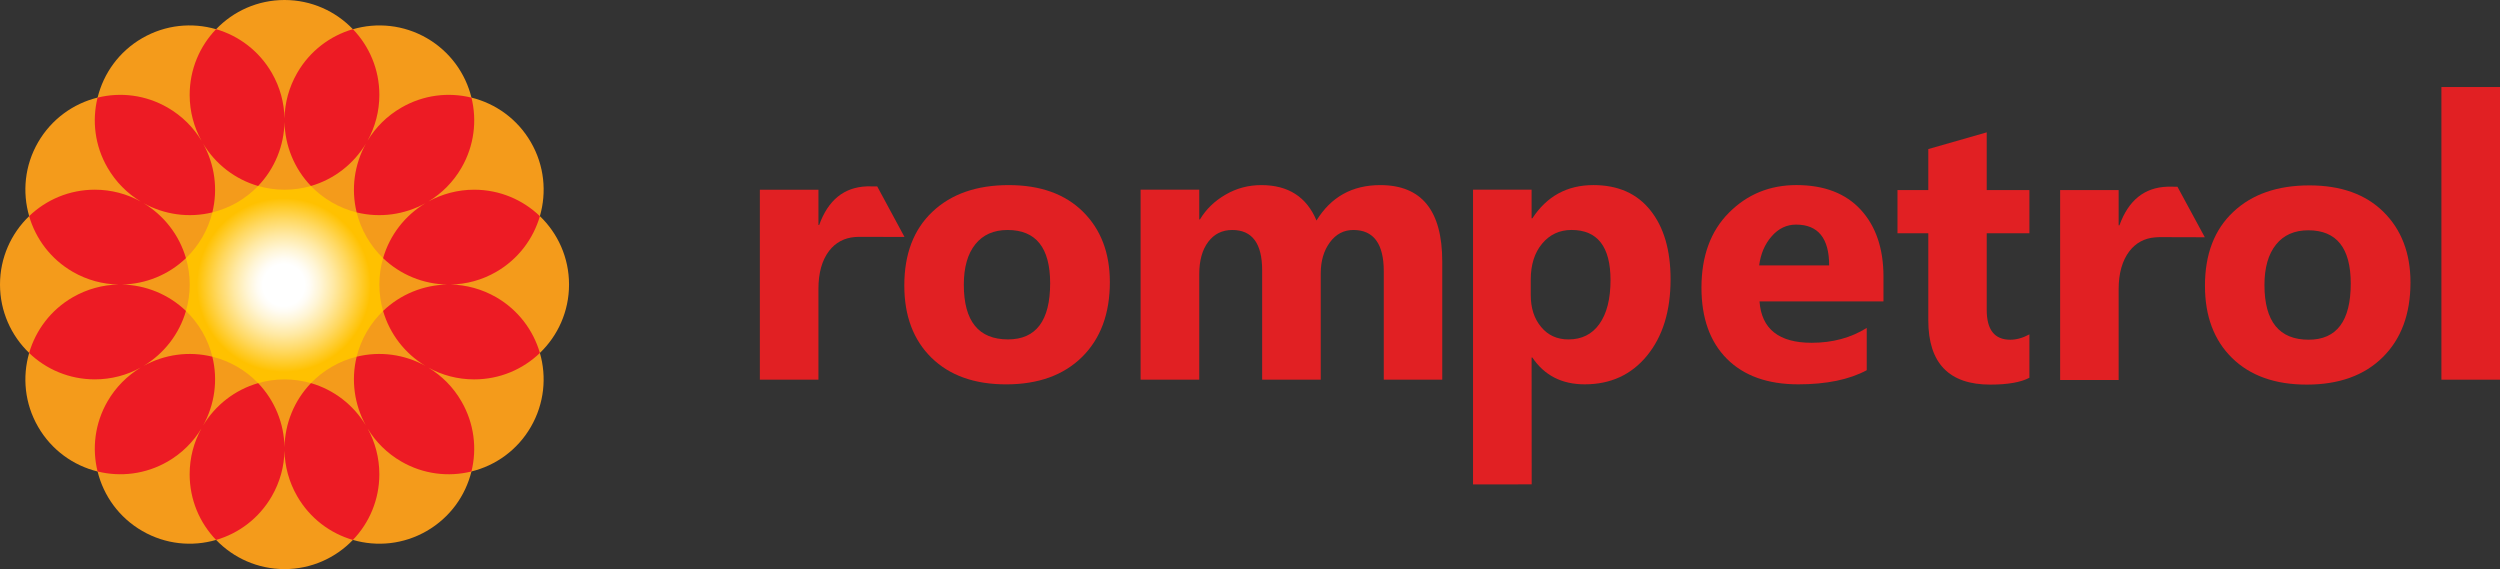<?xml version="1.0" encoding="UTF-8" standalone="no"?>
<!-- Generator: Adobe Illustrator 21.0.0, SVG Export Plug-In . SVG Version: 6.00 Build 0)  -->

<svg
   version="1.1"
   id="Layer_1"
   x="0px"
   y="0px"
   viewBox="0 0 216.892 49.373"
   enable-background="new 0 0 220 50"
   xml:space="preserve"
   sodipodi:docname="rompetrol-seeklogo.com.svg"
   inkscape:version="1.2.1 (9c6d41e410, 2022-07-14)"
   width="216.892"
   height="49.373"
   xmlns:inkscape="http://www.inkscape.org/namespaces/inkscape"
   xmlns:sodipodi="http://sodipodi.sourceforge.net/DTD/sodipodi-0.dtd"
   xmlns:xlink="http://www.w3.org/1999/xlink"
   xmlns="http://www.w3.org/2000/svg"
   xmlns:svg="http://www.w3.org/2000/svg"><rect x="0" y="0" width="216.892" height="49.373" fill="#333333" stroke="none"/><defs
   id="defs62" /><sodipodi:namedview
   id="namedview60"
   pagecolor="#505050"
   bordercolor="#eeeeee"
   borderopacity="1"
   inkscape:showpageshadow="0"
   inkscape:pageopacity="0"
   inkscape:pagecheckerboard="0"
   inkscape:deskcolor="#505050"
   showgrid="false"
   inkscape:zoom="2.75"
   inkscape:cx="94.181818"
   inkscape:cy="-6.9090909"
   inkscape:window-width="1920"
   inkscape:window-height="1017"
   inkscape:window-x="-8"
   inkscape:window-y="-8"
   inkscape:window-maximized="1"
   inkscape:current-layer="Layer_1" />
<g
   id="g57"
   transform="translate(-0.555,-0.313)">
	<g
   id="g55">
		<g
   id="g33">
			<g
   id="g27">
				<defs
   id="defs3">
					<rect
   id="SVGID_1_"
   x="14.098"
   y="14.026"
   width="22.211"
   height="22.203" />
				</defs>
				<clipPath
   id="SVGID_2_">
					<use
   xlink:href="#SVGID_1_"
   overflow="visible"
   id="use5" />
				</clipPath>
				
					<radialGradient
   id="SVGID_3_"
   cx="-163.505"
   cy="423.674"
   r="0.903"
   gradientTransform="matrix(8.349,0,0,-8.349,1390.279,3562.302)"
   gradientUnits="userSpaceOnUse">
					<stop
   offset="0"
   style="stop-color:#FFFFFF"
   id="stop8" />
					<stop
   offset="0.24"
   style="stop-color:#FFFFFF"
   id="stop10" />
					<stop
   offset="0.306"
   style="stop-color:#FFFCF4"
   id="stop12" />
					<stop
   offset="0.423"
   style="stop-color:#FFF5D5"
   id="stop14" />
					<stop
   offset="0.577"
   style="stop-color:#FFE9A4"
   id="stop16" />
					<stop
   offset="0.763"
   style="stop-color:#FFD860"
   id="stop18" />
					<stop
   offset="0.974"
   style="stop-color:#FFC40B"
   id="stop20" />
					<stop
   offset="1"
   style="stop-color:#FFC100"
   id="stop22" />
				</radialGradient>
				<rect
   x="14.098"
   y="14.026"
   clip-path="url(#SVGID_2_)"
   fill="url(#SVGID_3_)"
   width="22.211"
   height="22.203"
   id="rect25"
   style="fill:url(#SVGID_3_)" />
			</g>
			<path
   fill="#DB8B00"
   d="m 31.173,2.849 c 2.08,-0.605 4.391,-0.393 6.412,0.772 2.017,1.169 3.358,3.063 3.872,5.159 2.097,0.518 3.995,1.857 5.159,3.877 1.169,2.02 1.379,4.33 0.778,6.407 1.559,1.496 2.529,3.6 2.529,5.935 0,2.331 -0.969,4.439 -2.529,5.935 0.601,2.077 0.387,4.384 -0.778,6.406 -1.164,2.021 -3.062,3.361 -5.159,3.875 -0.517,2.102 -1.856,3.994 -3.876,5.163 -2.017,1.168 -4.328,1.381 -6.408,0.777 -1.496,1.558 -3.603,2.531 -5.933,2.531 -2.332,0 -4.441,-0.973 -5.936,-2.531 -2.08,0.604 -4.386,0.391 -6.408,-0.777 C 10.875,45.209 9.538,43.317 9.022,41.219 6.92,40.702 5.027,39.362 3.859,37.34 2.691,35.318 2.483,33.011 3.085,30.934 1.527,29.438 0.555,27.329 0.555,24.999 c 0,-2.335 0.972,-4.44 2.53,-5.937 C 2.483,16.986 2.691,14.676 3.859,12.656 5.027,10.636 6.923,9.297 9.022,8.779 9.538,6.682 10.875,4.788 12.896,3.62 14.918,2.455 17.224,2.243 19.304,2.848 20.799,1.285 22.908,0.313 25.24,0.313 c 2.33,0.001 4.437,0.973 5.933,2.536 m 0.325,15.89 c -0.735,-0.18 -1.457,-0.468 -2.143,-0.863 -0.69,-0.4 -1.299,-0.881 -1.823,-1.426 -0.731,0.209 -1.497,0.322 -2.292,0.322 -0.794,0 -1.565,-0.114 -2.291,-0.322 -0.528,0.545 -1.136,1.026 -1.82,1.426 -0.694,0.395 -1.414,0.683 -2.15,0.863 -0.18,0.737 -0.469,1.458 -0.863,2.147 -0.401,0.686 -0.882,1.302 -1.427,1.822 0.21,0.731 0.324,1.496 0.324,2.292 0,0.793 -0.114,1.563 -0.324,2.291 0.546,0.525 1.027,1.133 1.427,1.825 0.394,0.685 0.683,1.41 0.863,2.145 0.736,0.18 1.457,0.466 2.15,0.866 0.685,0.398 1.292,0.877 1.82,1.427 0.726,-0.21 1.496,-0.323 2.291,-0.323 0.794,0 1.56,0.113 2.292,0.323 0.524,-0.549 1.133,-1.028 1.823,-1.427 0.686,-0.4 1.408,-0.685 2.143,-0.866 0.182,-0.735 0.47,-1.46 0.866,-2.145 0.398,-0.691 0.881,-1.3 1.426,-1.825 -0.21,-0.728 -0.322,-1.498 -0.322,-2.291 0,-0.797 0.111,-1.562 0.322,-2.292 -0.545,-0.52 -1.028,-1.136 -1.426,-1.822 -0.396,-0.689 -0.684,-1.411 -0.866,-2.147"
   id="path29"
   style="fill:#f49b1b;fill-opacity:1" />
			<path
   fill="#B11318"
   d="m 13.015,32.057 c 1.797,-0.998 3.928,-1.299 5.962,-0.798 0.504,2.034 0.198,4.166 -0.794,5.958 1.057,-1.756 2.752,-3.084 4.766,-3.664 1.451,1.509 2.251,3.506 2.29,5.554 0.036,-2.048 0.841,-4.045 2.294,-5.554 2.009,0.579 3.698,1.906 4.755,3.657 -0.99,-1.79 -1.289,-3.917 -0.79,-5.951 2.033,-0.501 4.161,-0.2 5.954,0.792 -1.754,-1.06 -3.078,-2.75 -3.661,-4.76 1.507,-1.447 3.503,-2.251 5.552,-2.293 -2.048,-0.036 -4.044,-0.838 -5.552,-2.289 0.583,-2.01 1.907,-3.704 3.661,-4.76 -1.793,0.988 -3.922,1.293 -5.953,0.793 -0.501,-2.035 -0.2,-4.169 0.798,-5.964 -1.062,1.757 -2.754,3.088 -4.767,3.67 -1.451,-1.509 -2.255,-3.511 -2.292,-5.558 -0.038,2.047 -0.839,4.05 -2.29,5.558 -2.015,-0.582 -3.709,-1.912 -4.768,-3.67 0.995,1.794 1.301,3.928 0.797,5.962 -2.034,0.502 -4.168,0.197 -5.962,-0.798 1.759,1.057 3.087,2.752 3.672,4.767 -1.51,1.453 -3.512,2.255 -5.562,2.289 2.051,0.037 4.05,0.841 5.562,2.293 -0.583,2.013 -1.914,3.709 -3.672,4.766 M 9.021,41.216 C 8.53,39.23 8.775,37.053 9.882,35.136 c 0.722,-1.247 1.725,-2.235 2.879,-2.935 -1.18,0.655 -2.539,1.025 -3.981,1.025 -2.21,0 -4.221,-0.869 -5.698,-2.291 C 3.654,28.967 4.956,27.206 6.871,26.1 8.121,25.381 9.485,25.023 10.832,24.997 9.483,24.972 8.121,24.619 6.871,23.897 4.956,22.792 3.654,21.03 3.082,19.065 4.561,17.644 6.57,16.77 8.78,16.77 c 1.442,0 2.801,0.373 3.981,1.027 C 11.607,17.1 10.606,16.111 9.883,14.86 8.774,12.948 8.529,10.772 9.02,8.783 c 1.988,-0.492 4.162,-0.244 6.08,0.865 1.249,0.721 2.24,1.722 2.938,2.878 C 17.38,11.343 17.01,9.987 17.01,8.544 c 0,-2.212 0.87,-4.22 2.292,-5.7 1.968,0.573 3.727,1.878 4.833,3.791 0.721,1.25 1.079,2.61 1.103,3.96 0.023,-1.35 0.383,-2.71 1.103,-3.959 1.104,-1.914 2.863,-3.219 4.831,-3.792 1.423,1.48 2.295,3.488 2.295,5.7 0,1.443 -0.373,2.8 -1.024,3.979 0.695,-1.157 1.683,-2.153 2.935,-2.875 1.912,-1.109 4.09,-1.357 6.079,-0.865 0.491,1.989 0.243,4.165 -0.863,6.079 -0.721,1.248 -1.719,2.236 -2.87,2.93 1.179,-0.649 2.533,-1.021 3.969,-1.021 2.216,0 4.223,0.875 5.702,2.295 -0.572,1.965 -1.876,3.727 -3.788,4.832 -1.248,0.722 -2.606,1.075 -3.948,1.1 1.342,0.025 2.701,0.387 3.948,1.103 1.912,1.106 3.216,2.866 3.788,4.835 -1.479,1.421 -3.486,2.291 -5.702,2.291 -1.437,0 -2.79,-0.366 -3.969,-1.018 1.151,0.695 2.149,1.682 2.866,2.928 1.109,1.916 1.358,4.094 0.866,6.08 -1.988,0.491 -4.167,0.245 -6.079,-0.861 -1.247,-0.719 -2.236,-1.719 -2.929,-2.867 0.647,1.175 1.018,2.531 1.018,3.968 0,2.212 -0.872,4.219 -2.295,5.7 -1.968,-0.571 -3.727,-1.876 -4.831,-3.79 -0.72,-1.249 -1.078,-2.608 -1.103,-3.958 -0.025,1.35 -0.382,2.709 -1.103,3.958 -1.106,1.915 -2.864,3.219 -4.832,3.79 -1.423,-1.481 -2.293,-3.488 -2.293,-5.7 0,-1.441 0.368,-2.797 1.023,-3.975 -0.696,1.15 -1.685,2.156 -2.933,2.875 -1.916,1.103 -4.089,1.35 -6.078,0.859"
   id="path31"
   style="fill:#ed1b24;fill-opacity:1" />
		</g>
		<g
   id="g53">
			<path
   fill="#B11318"
   d="m 79.026,20.87 -3.94,-0.009 c -0.123,-0.002 -0.243,0.002 -0.354,0.015 -0.939,0.077 -1.683,0.479 -2.243,1.198 -0.618,0.813 -0.929,1.912 -0.929,3.305 v 7.875 H 66.477 V 16.771 h 5.083 v 3.063 h 0.063 c 0.782,-2.168 2.163,-3.283 4.148,-3.353 h 0.197 l 0.692,0.005 z"
   id="path35"
   style="fill:#e12023;fill-opacity:1" />
			<path
   fill="#B11318"
   d="m 94.509,18.679 c -1.558,-1.539 -3.704,-2.307 -6.441,-2.307 -2.78,0 -4.983,0.768 -6.612,2.307 -1.634,1.539 -2.446,3.676 -2.446,6.402 0,2.635 0.785,4.727 2.358,6.268 1.569,1.536 3.729,2.31 6.475,2.31 2.79,0 4.988,-0.795 6.595,-2.381 1.602,-1.589 2.405,-3.755 2.405,-6.49 -0.001,-2.533 -0.779,-4.57 -2.334,-6.109 m -6.501,11.08 c -2.556,0 -3.835,-1.581 -3.835,-4.75 0,-1.506 0.332,-2.674 1.001,-3.507 0.662,-0.826 1.598,-1.236 2.8,-1.236 2.457,0 3.689,1.539 3.689,4.622 0.001,3.245 -1.222,4.871 -3.655,4.871"
   id="path37"
   style="fill:#e12023;fill-opacity:1" />
			<path
   fill="#B11318"
   d="m 125.679,33.253 h -5.072 v -9.402 c 0,-2.386 -0.878,-3.585 -2.637,-3.585 -0.835,0 -1.516,0.359 -2.044,1.079 -0.526,0.716 -0.788,1.613 -0.788,2.687 v 9.221 h -5.083 v -9.498 c 0,-2.321 -0.866,-3.489 -2.593,-3.489 -0.866,0 -1.564,0.338 -2.084,1.027 -0.52,0.686 -0.78,1.623 -0.78,2.802 v 9.158 H 99.51 V 16.77 h 5.087 v 2.579 h 0.062 c 0.526,-0.879 1.264,-1.597 2.213,-2.145 0.951,-0.557 1.988,-0.832 3.117,-0.832 2.325,0 3.925,1.024 4.78,3.071 1.26,-2.047 3.1,-3.071 5.536,-3.071 3.584,0 5.375,2.208 5.375,6.632 v 10.249 z"
   id="path39"
   style="fill:#e12023;fill-opacity:1" />
			<path
   fill="#B11318"
   d="m 143.743,18.567 c -1.163,-1.466 -2.811,-2.196 -4.953,-2.196 -2.268,0 -4.034,0.961 -5.292,2.882 h -0.066 v -2.482 h -5.082 v 25.57 l 5.09,-0.007 -0.008,-11 h 0.066 c 1.047,1.549 2.556,2.323 4.539,2.323 2.252,0 4.059,-0.833 5.416,-2.496 1.359,-1.666 2.036,-3.869 2.036,-6.616 0,-2.52 -0.578,-4.514 -1.746,-5.978 m -4.428,9.852 c -0.635,0.896 -1.534,1.342 -2.686,1.342 -0.981,0 -1.773,-0.358 -2.369,-1.08 -0.606,-0.718 -0.902,-1.645 -0.902,-2.784 v -1.318 c 0,-1.295 0.328,-2.341 0.991,-3.131 0.658,-0.786 1.51,-1.184 2.546,-1.184 2.252,0 3.384,1.449 3.384,4.352 -0.001,1.639 -0.324,2.906 -0.964,3.803"
   id="path41"
   style="fill:#e12023;fill-opacity:1" />
			<path
   fill="#B11318"
   d="m 163.96,24.323 c 0,-2.447 -0.661,-4.388 -1.974,-5.816 -1.309,-1.421 -3.174,-2.137 -5.573,-2.137 -2.316,0 -4.267,0.797 -5.859,2.395 -1.592,1.596 -2.385,3.77 -2.385,6.504 0,2.636 0.736,4.699 2.204,6.171 1.471,1.476 3.539,2.217 6.196,2.217 2.441,0 4.42,-0.41 5.938,-1.225 v -3.668 c -1.374,0.856 -2.965,1.288 -4.778,1.288 -2.843,0 -4.352,-1.201 -4.524,-3.592 h 10.754 v -2.137 z m -10.785,-0.985 c 0.131,-1.002 0.489,-1.851 1.087,-2.526 0.59,-0.678 1.302,-1.013 2.114,-1.013 1.912,0 2.871,1.181 2.871,3.539 z"
   id="path43"
   style="fill:#e12023;fill-opacity:1" />
			<path
   fill="#B11318"
   d="m 191.837,20.897 -3.942,-0.011 c -0.124,-10e-4 -0.24,0.005 -0.36,0.019 -0.933,0.074 -1.677,0.476 -2.235,1.195 -0.621,0.815 -0.938,1.912 -0.938,3.305 v 7.874 h -5.076 V 16.8 h 5.076 v 3.06 h 0.069 c 0.78,-2.166 2.164,-3.282 4.151,-3.349 0.065,-0.004 0.128,-0.004 0.196,-0.004 l 0.686,0.008 z"
   id="path45"
   style="fill:#e12023;fill-opacity:1" />
			<path
   fill="#B11318"
   d="m 176.619,33.088 c -0.753,0.395 -1.883,0.592 -3.394,0.592 -3.579,0 -5.377,-1.861 -5.377,-5.58 v -7.549 h -2.673 V 16.8 h 2.673 v -3.554 l 5.069,-1.451 V 16.8 h 3.703 v 3.752 h -3.703 v 6.654 c 0,1.724 0.682,2.581 2.044,2.581 0.537,0 1.094,-0.157 1.659,-0.465 v 3.766 z"
   id="path47"
   style="fill:#e12023;fill-opacity:1" />
			<path
   fill="#B11318"
   d="m 207.347,18.705 c -1.553,-1.539 -3.705,-2.308 -6.436,-2.308 -2.782,0 -4.984,0.769 -6.614,2.308 -1.634,1.539 -2.447,3.674 -2.447,6.401 0,2.638 0.786,4.73 2.357,6.269 1.573,1.536 3.727,2.305 6.474,2.305 2.793,0 4.994,-0.791 6.596,-2.378 1.603,-1.587 2.404,-3.752 2.404,-6.489 -0.001,-2.528 -0.782,-4.569 -2.334,-6.108 m -6.499,11.08 c -2.555,0 -3.836,-1.581 -3.836,-4.747 0,-1.508 0.335,-2.677 1.004,-3.508 0.661,-0.826 1.595,-1.238 2.8,-1.238 2.458,0 3.682,1.54 3.682,4.623 0,3.244 -1.218,4.87 -3.65,4.87"
   id="path49"
   style="fill:#e12023;fill-opacity:1" />
			<rect
   x="212.364"
   y="7.864"
   fill="#B11318"
   width="5.083"
   height="25.389"
   id="rect51"
   style="fill:#e12023;fill-opacity:1" />
		</g>
	</g>
</g>
</svg>
